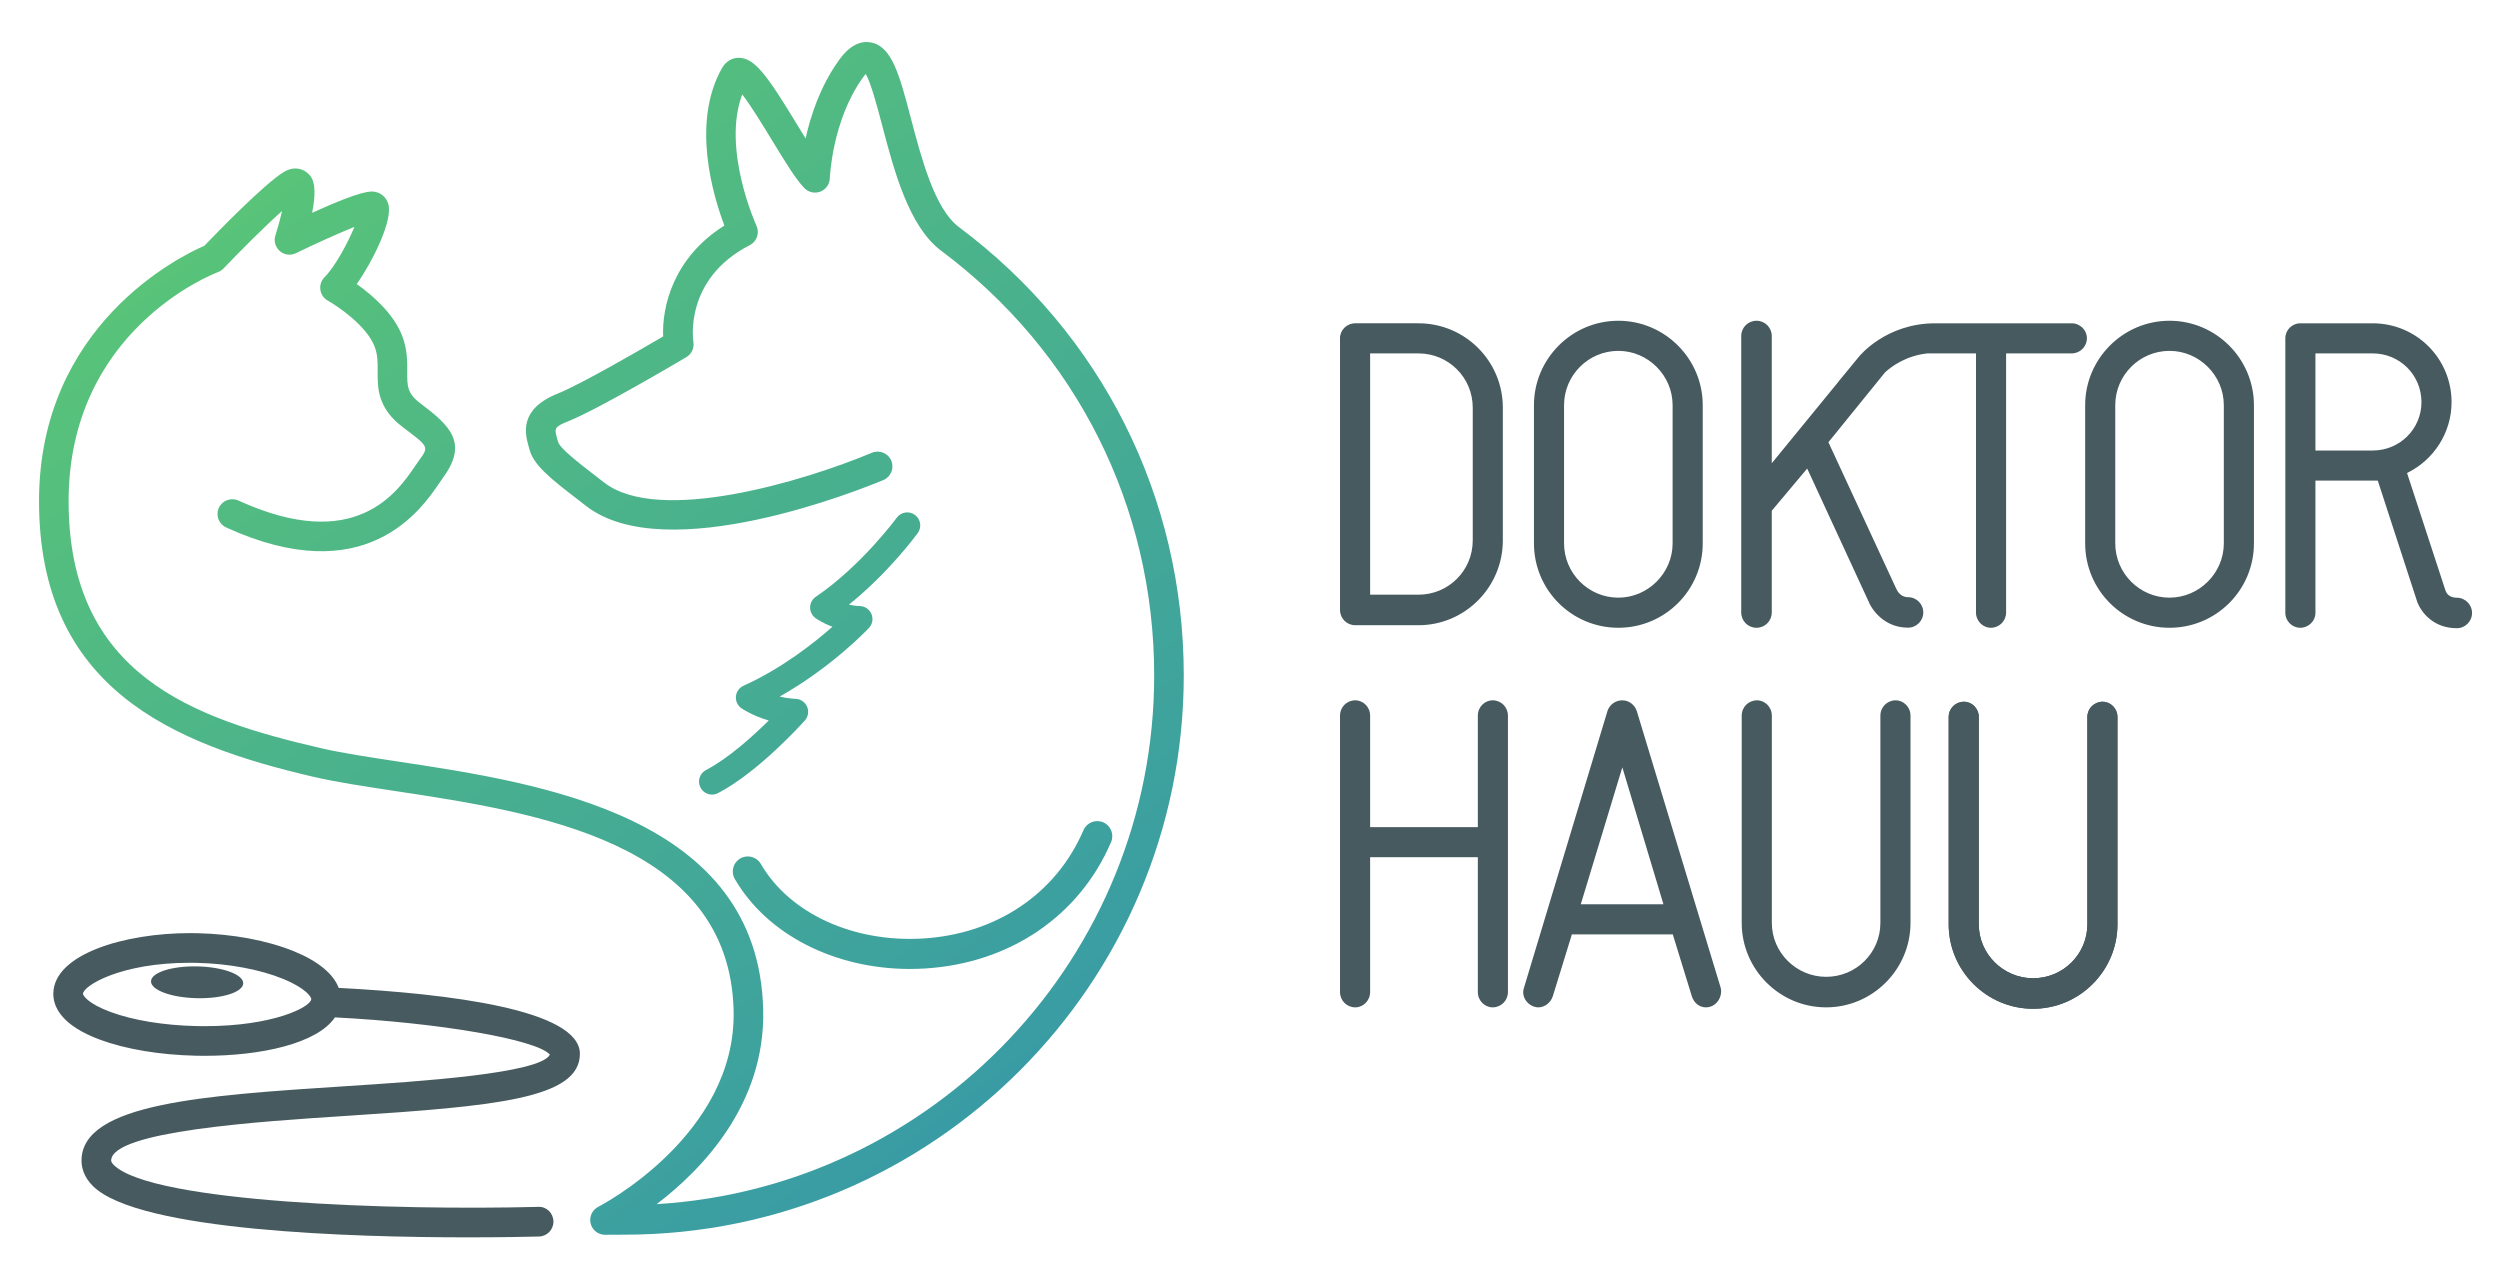 <?xml version="1.0" encoding="UTF-8" standalone="no"?>
<!-- Created with Inkscape (http://www.inkscape.org/) -->

<svg
   version="1.1"
   id="svg1"
   width="900.147"
   height="463.52"
   viewBox="0 0 900.147 463.52"
   sodipodi:docname="logo.svg"
   inkscape:version="1.4.2 (ebf0e940d0, 2025-05-08)"
   xmlns:inkscape="http://www.inkscape.org/namespaces/inkscape"
   xmlns:sodipodi="http://sodipodi.sourceforge.net/DTD/sodipodi-0.dtd"
   xmlns="http://www.w3.org/2000/svg"
   xmlns:svg="http://www.w3.org/2000/svg">
  <sodipodi:namedview
     id="namedview1"
     pagecolor="#ffffff"
     bordercolor="#000000"
     borderopacity="0.25"
     inkscape:showpageshadow="2"
     inkscape:pageopacity="0.0"
     inkscape:pagecheckerboard="0"
     inkscape:deskcolor="#d1d1d1"
     inkscape:zoom="2.6881721"
     inkscape:cx="527.12399"
     inkscape:cy="275.27999"
     inkscape:window-width="3440"
     inkscape:window-height="1371"
     inkscape:window-x="0"
     inkscape:window-y="0"
     inkscape:window-maximized="1"
     inkscape:current-layer="layer1" />
  <defs
     id="defs1">
    <linearGradient
       x1="0"
       y1="0"
       x2="1"
       y2="0"
       gradientUnits="userSpaceOnUse"
       gradientTransform="matrix(-1900.47,2522.01,2522.01,1900.47,2674,446.54)"
       spreadMethod="pad"
       id="linearGradient3">
      <stop
         style="stop-opacity:1;stop-color:#399ca4"
         offset="0"
         id="stop2" />
      <stop
         style="stop-opacity:1;stop-color:#58c379"
         offset="1"
         id="stop3" />
    </linearGradient>
    <clipPath
       clipPathUnits="userSpaceOnUse"
       id="clipPath3">
      <path
         d="m 1791.06,1217.71 c 6.29,-12.1 18.58,-19.02 31.32,-19.02 5.46,0 11,1.25 16.19,3.98 109.96,57.08 229.99,190.9 235.06,196.54 9.07,10.19 11.45,24.71 6.13,37.23 -5.35,12.56 -17.43,20.92 -31.06,21.45 -15.55,0.63 -30.1,3 -43.11,6.22 140.76,79.18 236.93,180.79 241.56,185.7 9.51,10.14 12.17,24.92 6.79,37.75 -5.42,12.82 -17.83,21.27 -31.73,21.59 -10.51,0.21 -20.35,1.69 -29.3,3.75 107.32,86.06 182.77,188.81 186.37,193.76 11.48,15.74 8.01,37.76 -7.7,49.24 -15.79,11.44 -37.75,7.98 -49.23,-7.69 -0.94,-1.32 -96.2,-130.82 -219.04,-214 -9.47,-6.42 -15.26,-17.09 -15.45,-28.57 -0.22,-11.45 5.19,-22.31 14.45,-29.05 1.19,-0.89 18.3,-13.2 45.92,-23.56 -50.52,-44.67 -137.32,-113.06 -240.59,-159.66 -11.6,-5.26 -19.48,-16.34 -20.61,-29.03 -1.12,-12.68 4.7,-24.97 15.2,-32.16 1.7,-1.15 29.78,-20.09 73.61,-33.01 -42.83,-42.31 -109.39,-102.63 -169.73,-133.97 -17.27,-8.95 -24,-30.23 -15.05,-47.49 z m 698.87,1517.95 c -64.75,48.96 -100.54,184.91 -129.3,294.14 -30.83,117.22 -51.23,194.67 -108.47,205.15 -45.84,8.38 -77.21,-35.47 -87.47,-49.93 -49.64,-69.63 -75.52,-148.64 -89,-210.18 -7.45,12.04 -14.95,24.43 -22.24,36.38 -80.43,132.11 -114.96,182.06 -158.75,182.06 -0.04,0 -0.06,0 -0.06,0 -18.12,-0.06 -34.14,-9.32 -44.4,-26.3 -85.34,-148.5 -24.58,-348.45 5.63,-427.85 -138.11,-86.46 -169.36,-219.72 -165.83,-300.18 -59.4,-34.84 -222.85,-129.63 -285.06,-154.5 -106.77,-42.7 -88.29,-109.89 -79.4,-142.18 l 2.07,-7.63 c 11.35,-44.6 57.71,-80.43 134.51,-139.73 l 19.24,-14.87 c 217.03,-168.13 745.22,45.24 804.75,70.14 20.4,8.51 30.04,31.97 21.49,52.37 -8.57,20.4 -32,30.03 -52.39,21.52 C 2069.09,2046.18 1678,1929 1530.45,2043.36 l -19.33,14.92 c -52.13,40.27 -101.33,78.24 -105.9,96.13 l -2.44,9.14 c -7.25,26.36 -8.38,30.43 31.92,46.54 82.05,32.82 308.62,167.23 318.23,172.93 14.26,8.51 21.83,24.9 18.98,41.29 -0.28,1.69 -27.21,169.55 152.69,261.83 19.11,9.79 27.06,32.97 18.05,52.43 -1,2.22 -94.32,207.52 -38.52,355.68 23.94,-31.1 58.13,-87.28 80.9,-124.7 34.79,-57.12 64.83,-106.45 87.87,-129.5 11.3,-11.26 28.32,-14.7 43.01,-8.88 14.86,5.87 24.82,20.01 25.31,35.97 0.07,1.53 6.01,155.47 88.66,271.4 3.44,4.82 6.32,8.41 8.7,11.07 14.42,-25.4 31.58,-90.68 44.63,-140.2 31.88,-121.16 71.58,-271.94 158.63,-337.78 367.03,-273.72 577.52,-693.02 577.52,-1150.29 0,-761.41 -596.5,-1386.11 -1346.84,-1431.402 123.29,93.969 294.53,271.024 288.34,526.41 -12.77,524.032 -598.08,612.652 -985.387,671.312 -79.797,12.07 -155.188,23.45 -213.278,36.97 -344.941,80.02 -681.722,197.51 -681.722,668.37 0,461.69 388.113,613.93 404.57,620.19 5.656,2.13 10.758,5.51 14.918,9.86 42.855,44.95 110.332,112.7 158.477,155.69 -4.602,-20.46 -10.954,-43.86 -18.114,-66.04 -4.945,-15.27 -0.285,-32 11.852,-42.51 12.109,-10.61 29.379,-12.8 43.765,-5.82 53.649,26.09 115.743,54.18 158.348,71.2 -18.609,-44.58 -52.551,-107.83 -80.984,-136.27 -8.856,-8.88 -13.078,-21.39 -11.356,-33.78 1.719,-12.42 9.133,-23.31 20.051,-29.47 27.652,-15.51 104.199,-67.88 126.188,-122.81 9.292,-23.21 9.136,-44.23 8.949,-68.6 -0.348,-44.39 -0.75,-99.66 68.258,-151.44 70.535,-52.87 70.535,-52.87 44.665,-88.49 -3.22,-4.41 -6.88,-9.8 -11.01,-15.86 -48.581,-71.51 -162.292,-238.81 -478.831,-94.16 -20.051,9.19 -43.856,0.37 -53.055,-19.76 -9.195,-20.09 -0.34,-43.87 19.774,-53.07 378.105,-172.86 528.852,49.05 578.362,122 3.58,5.25 6.74,9.93 9.52,13.77 67.25,92.49 19.36,139.1 -61.38,199.64 -36.69,27.52 -36.534,47.33 -36.221,86.77 0.183,27.22 0.433,61.1 -14.703,98.95 -24.184,60.47 -82.243,109.58 -122.004,137.7 45.426,65.19 98.289,174.21 85.308,217.03 -5.191,17.12 -18.39,29.32 -35.285,32.69 -10.324,2 -32.222,6.51 -170.859,-56.77 16.89,84.43 -3.598,100.76 -14.703,109.55 -6.356,5.09 -29.75,20.33 -61.844,1.02 -52.18,-31.3 -182.875,-166.03 -215.285,-199.82 C 383.406,2656.49 0.391,2470.11 0.391,1993 c 0,-504.33 357.457,-656.8 743.726,-746.39 61.094,-14.2 137.981,-25.83 219.375,-38.16 382.428,-57.86 906.178,-137.2 917.278,-594.044 C 1889,276.375 1518.32,84.68 1514.55,82.777 c -16.54,-8.387 -25.2,-27.062 -20.86,-45.113 4.35,-17.988 20.43,-30.684 38.92,-30.684 h 0.16 l 52.58,0.25 c 834.88,0 1514.1,679.219 1514.1,1514.11 0,482.79 -222.23,925.49 -609.52,1214.32 z M 1954.41,1011 c -11.26,19.45 -36.16,25.99 -55.62,14.76 -19.42,-11.3 -26.02,-36.162 -14.76,-55.612 87.33,-150.527 270.43,-243.535 473.91,-243.535 13.52,0 27.1,0.438 40.77,1.25 229.8,13.957 418.2,141.93 504.01,342.327 8.82,20.64 -0.75,44.57 -21.4,53.42 -20.73,8.79 -44.54,-0.78 -53.43,-21.39 C 2754.47,930.695 2592.18,821.121 2393.77,809.07 2204.72,797.691 2032.24,876.863 1954.41,1011 Z"
         id="path3" />
    </clipPath>
  </defs>
  <path
     id="path2"
     d="m 1791.06,1217.71 c 6.29,-12.1 18.58,-19.02 31.32,-19.02 5.46,0 11,1.25 16.19,3.98 109.96,57.08 229.99,190.9 235.06,196.54 9.07,10.19 11.45,24.71 6.13,37.23 -5.35,12.56 -17.43,20.92 -31.06,21.45 -15.55,0.63 -30.1,3 -43.11,6.22 140.76,79.18 236.93,180.79 241.56,185.7 9.51,10.14 12.17,24.92 6.79,37.75 -5.42,12.82 -17.83,21.27 -31.73,21.59 -10.51,0.21 -20.35,1.69 -29.3,3.75 107.32,86.06 182.77,188.81 186.37,193.76 11.48,15.74 8.01,37.76 -7.7,49.24 -15.79,11.44 -37.75,7.98 -49.23,-7.69 -0.94,-1.32 -96.2,-130.82 -219.04,-214 -9.47,-6.42 -15.26,-17.09 -15.45,-28.57 -0.22,-11.45 5.19,-22.31 14.45,-29.05 1.19,-0.89 18.3,-13.2 45.92,-23.56 -50.52,-44.67 -137.32,-113.06 -240.59,-159.66 -11.6,-5.26 -19.48,-16.34 -20.61,-29.03 -1.12,-12.68 4.7,-24.97 15.2,-32.16 1.7,-1.15 29.78,-20.09 73.61,-33.01 -42.83,-42.31 -109.39,-102.63 -169.73,-133.97 -17.27,-8.95 -24,-30.23 -15.05,-47.49 z m 698.87,1517.95 c -64.75,48.96 -100.54,184.91 -129.3,294.14 -30.83,117.22 -51.23,194.67 -108.47,205.15 -45.84,8.38 -77.21,-35.47 -87.47,-49.93 -49.64,-69.63 -75.52,-148.64 -89,-210.18 -7.45,12.04 -14.95,24.43 -22.24,36.38 -80.43,132.11 -114.96,182.06 -158.75,182.06 -0.04,0 -0.06,0 -0.06,0 -18.12,-0.06 -34.14,-9.32 -44.4,-26.3 -85.34,-148.5 -24.58,-348.45 5.63,-427.85 -138.11,-86.46 -169.36,-219.72 -165.83,-300.18 -59.4,-34.84 -222.85,-129.63 -285.06,-154.5 -106.77,-42.7 -88.29,-109.89 -79.4,-142.18 l 2.07,-7.63 c 11.35,-44.6 57.71,-80.43 134.51,-139.73 l 19.24,-14.87 c 217.03,-168.13 745.22,45.24 804.75,70.14 20.4,8.51 30.04,31.97 21.49,52.37 -8.57,20.4 -32,30.03 -52.39,21.52 C 2069.09,2046.18 1678,1929 1530.45,2043.36 l -19.33,14.92 c -52.13,40.27 -101.33,78.24 -105.9,96.13 l -2.44,9.14 c -7.25,26.36 -8.38,30.43 31.92,46.54 82.05,32.82 308.62,167.23 318.23,172.93 14.26,8.51 21.83,24.9 18.98,41.29 -0.28,1.69 -27.21,169.55 152.69,261.83 19.11,9.79 27.06,32.97 18.05,52.43 -1,2.22 -94.32,207.52 -38.52,355.68 23.94,-31.1 58.13,-87.28 80.9,-124.7 34.79,-57.12 64.83,-106.45 87.87,-129.5 11.3,-11.26 28.32,-14.7 43.01,-8.88 14.86,5.87 24.82,20.01 25.31,35.97 0.07,1.53 6.01,155.47 88.66,271.4 3.44,4.82 6.32,8.41 8.7,11.07 14.42,-25.4 31.58,-90.68 44.63,-140.2 31.88,-121.16 71.58,-271.94 158.63,-337.78 367.03,-273.72 577.52,-693.02 577.52,-1150.29 0,-761.41 -596.5,-1386.11 -1346.84,-1431.402 123.29,93.969 294.53,271.024 288.34,526.41 -12.77,524.032 -598.08,612.652 -985.387,671.312 -79.797,12.07 -155.188,23.45 -213.278,36.97 -344.941,80.02 -681.722,197.51 -681.722,668.37 0,461.69 388.113,613.93 404.57,620.19 5.656,2.13 10.758,5.51 14.918,9.86 42.855,44.95 110.332,112.7 158.477,155.69 -4.602,-20.46 -10.954,-43.86 -18.114,-66.04 -4.945,-15.27 -0.285,-32 11.852,-42.51 12.109,-10.61 29.379,-12.8 43.765,-5.82 53.649,26.09 115.743,54.18 158.348,71.2 -18.609,-44.58 -52.551,-107.83 -80.984,-136.27 -8.856,-8.88 -13.078,-21.39 -11.356,-33.78 1.719,-12.42 9.133,-23.31 20.051,-29.47 27.652,-15.51 104.199,-67.88 126.188,-122.81 9.292,-23.21 9.136,-44.23 8.949,-68.6 -0.348,-44.39 -0.75,-99.66 68.258,-151.44 70.535,-52.87 70.535,-52.87 44.665,-88.49 -3.22,-4.41 -6.88,-9.8 -11.01,-15.86 -48.581,-71.51 -162.292,-238.81 -478.831,-94.16 -20.051,9.19 -43.856,0.37 -53.055,-19.76 -9.195,-20.09 -0.34,-43.87 19.774,-53.07 378.105,-172.86 528.852,49.05 578.362,122 3.58,5.25 6.74,9.93 9.52,13.77 67.25,92.49 19.36,139.1 -61.38,199.64 -36.69,27.52 -36.534,47.33 -36.221,86.77 0.183,27.22 0.433,61.1 -14.703,98.95 -24.184,60.47 -82.243,109.58 -122.004,137.7 45.426,65.19 98.289,174.21 85.308,217.03 -5.191,17.12 -18.39,29.32 -35.285,32.69 -10.324,2 -32.222,6.51 -170.859,-56.77 16.89,84.43 -3.598,100.76 -14.703,109.55 -6.356,5.09 -29.75,20.33 -61.844,1.02 -52.18,-31.3 -182.875,-166.03 -215.285,-199.82 C 383.406,2656.49 0.391,2470.11 0.391,1993 c 0,-504.33 357.457,-656.8 743.726,-746.39 61.094,-14.2 137.981,-25.83 219.375,-38.16 382.428,-57.86 906.178,-137.2 917.278,-594.044 C 1889,276.375 1518.32,84.68 1514.55,82.777 c -16.54,-8.387 -25.2,-27.062 -20.86,-45.113 4.35,-17.988 20.43,-30.684 38.92,-30.684 h 0.16 l 52.58,0.25 c 834.88,0 1514.1,679.219 1514.1,1514.11 0,482.79 -222.23,925.49 -609.52,1214.32 z M 1954.41,1011 c -11.26,19.45 -36.16,25.99 -55.62,14.76 -19.42,-11.3 -26.02,-36.162 -14.76,-55.612 87.33,-150.527 270.43,-243.535 473.91,-243.535 13.52,0 27.1,0.438 40.77,1.25 229.8,13.957 418.2,141.93 504.01,342.327 8.82,20.64 -0.75,44.57 -21.4,53.42 -20.73,8.79 -44.54,-0.78 -53.43,-21.39 C 2754.47,930.695 2592.18,821.121 2393.77,809.07 2204.72,797.691 2032.24,876.863 1954.41,1011"
     style="fill:url(#linearGradient3);fill-opacity:1;fill-rule:nonzero;stroke:none"
     transform="matrix(0.133,0,0,-0.133,14,445.52)"
     clip-path="url(#clipPath3)" />
  <g
     inkscape:groupmode="layer"
     id="layer1"
     inkscape:label="Layer 1">
    <path
       d="m 707.137,252.668 c -3.057,0 -5.502,2.439 -5.502,5.502 v 74.658 c 0,16.643 13.589,30.391 30.393,30.391 16.792,0 30.383,-13.747 30.383,-30.391 v -74.658 c 0,-3.063 -2.441,-5.502 -5.348,-5.502 -3.049,0 -5.494,2.439 -5.494,5.502 v 74.658 c 0,10.691 -8.701,19.395 -19.541,19.395 -10.693,0 -19.543,-8.704 -19.543,-19.395 v -74.658 c 0,-3.063 -2.445,-5.502 -5.348,-5.502 z"
       style="display:inline;fill:#475a5f;stroke-width:0.133"
       id="path32" />
    <path
       d="m 707.137,252.668 c 2.903,0 5.348,2.439 5.348,5.502 v 74.658 c 0,10.691 8.85,19.395 19.543,19.395 10.84,0 19.541,-8.704 19.541,-19.395 v -74.658 c 0,-3.063 2.445,-5.502 5.494,-5.502 2.907,0 5.348,2.439 5.348,5.502 v 74.658 c 0,16.643 -13.591,30.391 -30.383,30.391 -16.804,0 -30.393,-13.747 -30.393,-30.391 v -74.658 c 0,-3.063 2.445,-5.502 5.502,-5.502 z"
       style="display:inline;fill:#475a5f;stroke-width:0.133"
       id="path31" />
  </g>
  <path
     id="path4"
     d="m 854.307,162.211 h -20.613 v -34.964 h 20.613 c 9.769,0 17.56,7.787 17.56,17.559 0,9.621 -7.791,17.405 -17.56,17.405 z m 30.285,53.004 c -2.852,0 -3.78,-1.747 -4.067,-2.571 l -13.851,-42.341 c 9.471,-4.58 16.032,-14.352 16.032,-25.497 0,-15.728 -12.667,-28.4 -28.4,-28.4 h -26.105 c -2.903,0 -5.347,2.444 -5.347,5.343 v 98.94 c 0,2.901 2.444,5.345 5.347,5.345 3.049,0 5.492,-2.444 5.492,-5.345 v -47.637 c 21.227,0 22.449,0 22.449,0 0,0 14.219,43.728 14.261,43.816 1.457,3.679 5.792,9.325 14.188,9.325 3.033,0 5.489,-2.457 5.489,-5.489 0,-3.032 -2.456,-5.488 -5.489,-5.488 z m -315.42,110.383 14.964,-49.312 14.808,49.312 z m 20.153,-69.624 c -0.76,-2.287 -2.904,-3.817 -5.189,-3.817 -2.444,0 -4.579,1.531 -5.343,3.817 l -30.08,99.705 c -1.223,3.666 1.989,7.027 5.192,7.027 2.289,0 4.427,-1.684 5.189,-3.975 l 6.872,-22.294 h 36.339 l 6.864,22.294 c 0.773,2.44 2.755,3.975 5.045,3.975 3.815,0 6.105,-3.821 5.345,-7.027 z m 156.584,-139.568 h -49.145 c -17.597,0 -27.099,11.604 -27.416,12 l -7.248,8.813 c -0.043,0.049 -0.051,0.104 -0.088,0.153 l -24.072,29.417 v -45.804 c 0,-3.053 -2.444,-5.497 -5.5,-5.497 -3.049,0 -5.495,2.444 -5.495,5.497 v 99.552 c 0,3.052 2.445,5.496 5.495,5.496 3.056,0 5.5,-2.444 5.5,-5.496 v -36.645 l 12.76,-15.195 21.909,47.452 c 1.405,3.657 6.019,9.847 14.399,9.847 3.033,0 5.489,-2.457 5.489,-5.488 0,-3.033 -2.456,-5.489 -5.489,-5.489 -2.803,0 -3.984,-2.416 -4.313,-3.183 l -24.359,-52.608 20.384,-25.141 c 2.391,-2.215 7.628,-6.024 15.228,-6.84 h 17.528 v 93.291 c 0,3.052 2.443,5.496 5.345,5.496 3.049,0 5.495,-2.444 5.495,-5.496 v -93.291 h 23.593 c 3.057,0 5.503,-2.441 5.503,-5.499 0,-2.899 -2.445,-5.343 -5.503,-5.343 z m -63.364,135.751 c -3.049,0 -5.495,2.44 -5.495,5.503 v 74.658 c 0,10.691 -8.7,19.395 -19.54,19.395 -10.693,0 -19.544,-8.704 -19.544,-19.395 v -74.658 c 0,-3.063 -2.445,-5.503 -5.348,-5.503 -3.057,0 -5.501,2.44 -5.501,5.503 v 74.658 c 0,16.643 13.589,30.39 30.393,30.39 16.792,0 30.381,-13.746 30.381,-30.39 v -74.658 c 0,-3.063 -2.44,-5.503 -5.347,-5.503 z m -145.097,0 c -2.903,0 -5.343,2.44 -5.343,5.503 V 297.812 h -38.781 v -40.153 c 0,-3.063 -2.445,-5.503 -5.344,-5.503 -3.056,0 -5.497,2.44 -5.497,5.503 v 99.543 c 0,3.061 2.441,5.505 5.497,5.505 2.899,0 5.344,-2.444 5.344,-5.505 V 308.652 h 38.781 v 48.549 c 0,3.061 2.44,5.505 5.343,5.505 3.053,0 5.497,-2.444 5.497,-5.505 v -99.543 c 0,-3.063 -2.444,-5.503 -5.497,-5.503 z m 25.704,-106.279 c 0,-10.695 8.705,-19.545 19.547,-19.545 10.689,0 19.54,8.851 19.54,19.545 v 49.771 c 0,10.691 -8.851,19.541 -19.54,19.541 -10.841,0 -19.547,-8.851 -19.547,-19.541 z m 19.547,80.156 c 16.796,0 30.384,-13.589 30.384,-30.385 v -49.771 c 0,-16.645 -13.588,-30.389 -30.384,-30.389 -16.799,0 -30.385,13.744 -30.385,30.389 v 49.771 c 0,16.796 13.587,30.385 30.385,30.385 z m -89.375,-98.787 h 17.405 c 10.839,0 19.544,8.704 19.544,19.54 v 47.795 c 0,10.84 -8.705,19.54 -19.544,19.54 h -17.405 z m -5.344,97.869 h 22.749 c 16.795,0 30.38,-13.739 30.38,-30.535 v -47.795 c 0,-16.792 -13.585,-30.381 -30.38,-30.381 h -22.749 c -3.056,0 -5.497,2.444 -5.497,5.343 v 97.871 c 0,3.053 2.441,5.497 5.497,5.497 z m 312.727,-29.468 c 0,10.691 -8.857,19.541 -19.545,19.541 -10.84,0 -19.544,-8.851 -19.544,-19.541 v -49.771 c 0,-10.695 8.704,-19.545 19.544,-19.545 10.688,0 19.545,8.851 19.545,19.545 z m -19.545,-80.16 c -16.792,0 -30.38,13.744 -30.38,30.389 v 49.771 c 0,16.796 13.588,30.385 30.38,30.385 16.793,0 30.387,-13.589 30.387,-30.385 v -49.771 c 0,-16.645 -13.593,-30.389 -30.387,-30.389"
     style="display:inline;fill:#475a5f;fill-opacity:1;fill-rule:nonzero;stroke:none;stroke-width:0.133" />
  <path
     id="path5"
     d="m 71.102,347.959 c -9.167,-0.2 -16.655,2.193 -16.73,5.354 -0.066,3.164 7.299,5.89 16.475,6.091 9.168,0.216 16.658,-2.178 16.729,-5.347 0.071,-3.162 -7.311,-5.89 -16.475,-6.098 z m 2.616,21.521 c -0.985,0 -1.978,-0.008 -2.983,-0.033 -11.828,-0.267 -22.835,-2.077 -30.994,-5.101 -8.158,-3.025 -9.872,-5.947 -9.86,-6.511 0.063,-2.869 13.396,-11.179 38.485,-11.179 0.826,0 1.652,0.009 2.486,0.031 11.399,0.253 22.702,2.347 31.015,5.742 8.451,3.445 10.223,6.666 10.207,7.274 -0.062,2.837 -13.585,9.777 -38.356,9.777 z m 51.448,32.272 c 53.414,-3.462 83.631,-6.203 83.631,-22.32 0,-15.862 -47.04,-21.664 -86.842,-23.729 -1.915,-5.055 -7.404,-9.63 -16.054,-13.16 -9.61,-3.923 -21.972,-6.242 -34.806,-6.531 -0.917,-0.021 -1.823,-0.032 -2.728,-0.032 -23.595,0 -48.842,7.574 -49.162,21.612 -0.109,4.765 2.723,11.542 16.83,16.768 9.239,3.42 21.48,5.467 34.46,5.759 1.084,0.025 2.156,0.037 3.224,0.037 20.12,0 40.436,-4.346 46.889,-13.844 0.017,0 0.034,0.014 0.05,0.014 37.801,1.923 72.628,7.995 77.337,13.401 -3.44,6.829 -47.211,9.664 -73.52,11.365 -51.044,3.313 -95.126,6.17 -95.126,26.803 0,2.353 0.734,5.865 4.225,9.268 16.537,16.108 93.336,18.356 134.904,18.356 12.8,0 22.264,-0.214 25.597,-0.3 2.945,-0.08 5.271,-2.532 5.196,-5.477 -0.079,-2.953 -2.476,-5.365 -5.48,-5.198 -51.699,1.348 -138.908,-1.525 -152.769,-15.031 -0.454,-0.442 -0.996,-1.085 -0.996,-1.619 0,-10.628 53.295,-14.081 85.141,-16.144"
     style="display:inline;fill:#475a5f;fill-opacity:1;fill-rule:nonzero;stroke:none;stroke-width:0.133" />
</svg>
